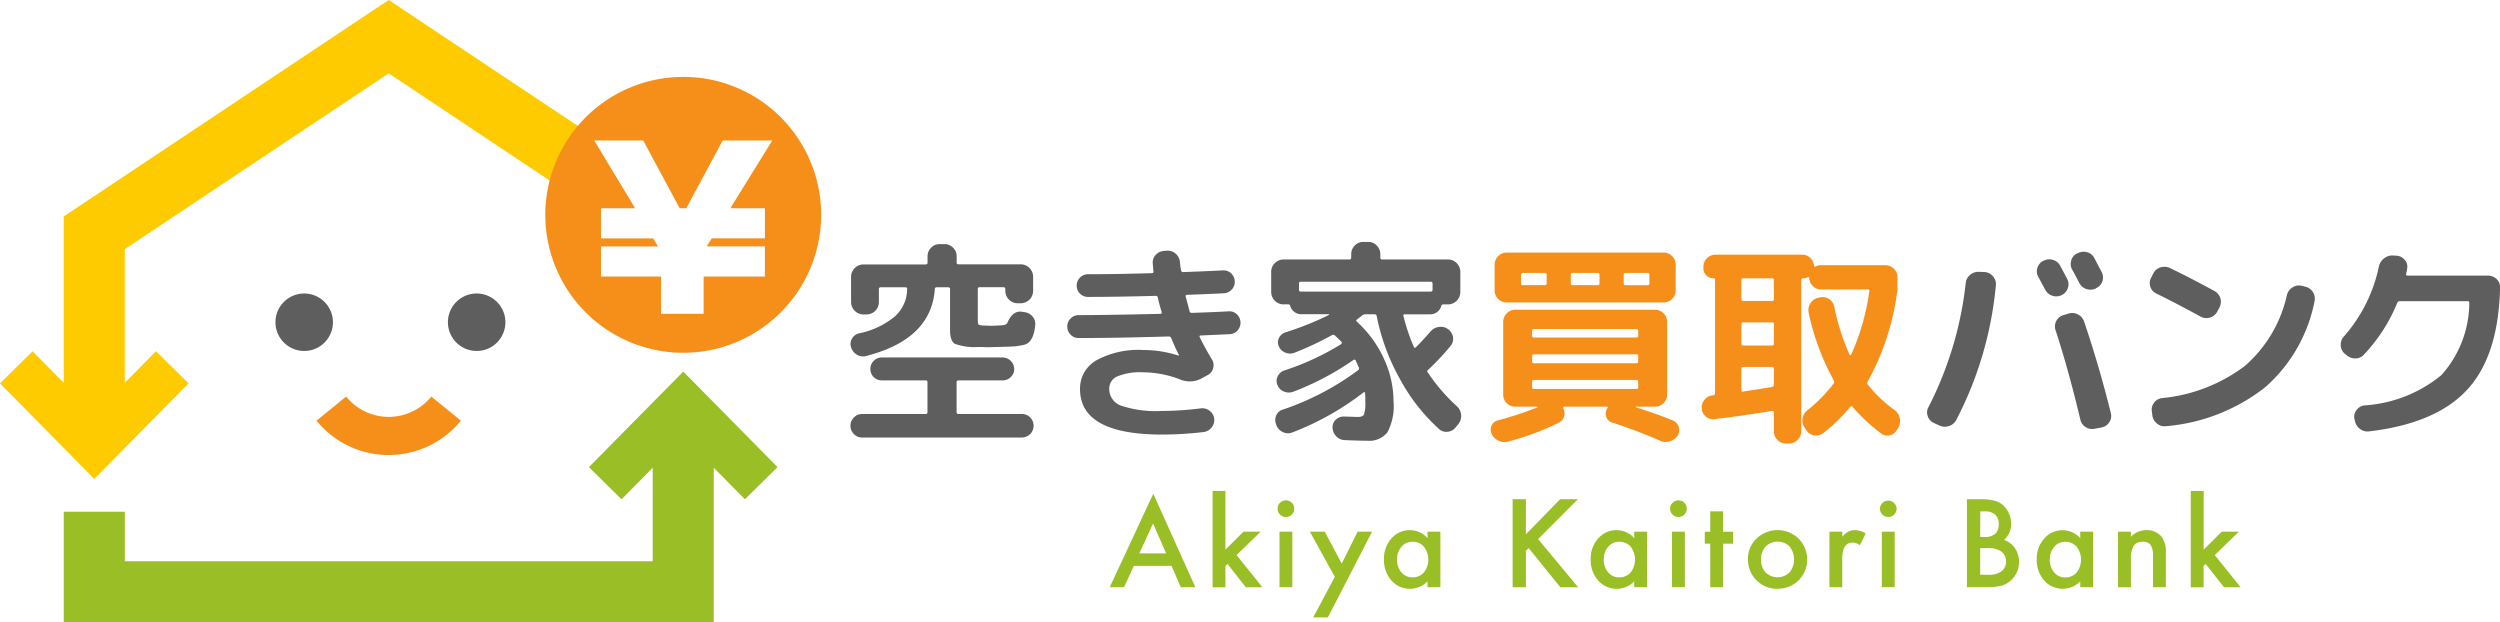 <svg xmlns="http://www.w3.org/2000/svg" xmlns:xlink="http://www.w3.org/1999/xlink" width="160.407" height="39.93" viewBox="0 0 160.407 39.93">
  <defs>
    <clipPath id="clip-path">
      <rect id="Rectangle_1023" data-name="Rectangle 1023" width="160.407" height="39.93" fill="none"/>
    </clipPath>
  </defs>
  <g id="Group_598" data-name="Group 598" transform="translate(0 0)">
    <path id="Path_7220" data-name="Path 7220" d="M38.714,35.375l2.092,2.065,2-2.025v6H8.936V38.239H5.017v7.095H46.723v-9.92l2,2.025,2.092-2.065-6.048-6.13Z" transform="translate(-0.927 -5.403)" fill="#9abe25"/>
    <g id="Group_409" data-name="Group 409" transform="translate(0 0)">
      <g id="Group_408" data-name="Group 408" clip-path="url(#clip-path)">
        <path id="Path_7221" data-name="Path 7221" d="M25.369,24.95A1.844,1.844,0,1,1,23.523,23.1a1.848,1.848,0,0,1,1.846,1.846" transform="translate(-4.006 -4.269)" fill="#5f5e5e"/>
        <path id="Path_7222" data-name="Path 7222" d="M38.941,24.95A1.844,1.844,0,1,1,37.094,23.1a1.848,1.848,0,0,1,1.847,1.846" transform="translate(-6.513 -4.269)" fill="#5f5e5e"/>
        <path id="Path_7223" data-name="Path 7223" d="M29.544,34.963a5.946,5.946,0,0,1-4.633-2.206l1.9-1.544a3.519,3.519,0,0,0,5.465,0l1.9,1.547a5.953,5.953,0,0,1-4.633,2.2" transform="translate(-4.603 -5.767)" fill="#f58f1a"/>
        <path id="Path_7224" data-name="Path 7224" d="M24.941,4.708l10.822,7.206a8.269,8.269,0,0,1,1.784-3.521L24.941,0,4.09,13.886V24.563l-2-2.024L0,24.6l6.049,6.129L12.1,24.6l-2.093-2.065-2,2.024V15.984Z" transform="translate(0 0)" fill="#fecb00"/>
        <path id="Path_7225" data-name="Path 7225" d="M51.766,6.054A8.85,8.85,0,1,0,60.618,14.9a8.85,8.85,0,0,0-8.853-8.849m5.244,8.429v1.932H53.594l-.314.517h3.729v1.931H53.077v2.394H50.342V18.864h-3.85V16.932h3.66l-.313-.517H46.493V14.483h2.189L46.057,10.13H49.2l2.341,4.353h.422L54.3,10.13h3.183l-2.694,4.353Z" transform="translate(-7.93 -1.119)" fill="#f58f1a"/>
        <path id="Path_7226" data-name="Path 7226" d="M91.306,43.486H88.888l-.629,1.372h-.918l2.795-6,2.7,6H91.9Zm-.348-.8-.836-1.92-.879,1.92Z" transform="translate(-16.138 -7.18)" fill="#9abe25"/>
        <path id="Path_7227" data-name="Path 7227" d="M96.261,38.64v3.767l1.159-1.152h1.1l-1.546,1.5,1.661,2.067H97.569l-1.177-1.5-.131.132v1.371h-.823V38.64Z" transform="translate(-17.634 -7.14)" fill="#9abe25"/>
        <path id="Path_7228" data-name="Path 7228" d="M100.55,39.911a.536.536,0,0,1,.532-.531.518.518,0,0,1,.382.157.507.507,0,0,1,.157.377.517.517,0,0,1-.157.38.51.51,0,0,1-.377.157.536.536,0,0,1-.536-.541m.946,5.043h-.823V41.391h.823Z" transform="translate(-18.578 -7.277)" fill="#9abe25"/>
        <path id="Path_7229" data-name="Path 7229" d="M104.694,44.748l-1.6-2.9h.954l1.091,2.048,1.016-2.048h.929l-2.837,5.5h-.94Z" transform="translate(-19.048 -7.733)" fill="#9abe25"/>
        <path id="Path_7230" data-name="Path 7230" d="M111.718,41.825h.827v3.562h-.827v-.373a1.581,1.581,0,0,1-2.314-.058,1.99,1.99,0,0,1-.479-1.361,1.929,1.929,0,0,1,.479-1.335,1.544,1.544,0,0,1,1.2-.534,1.518,1.518,0,0,1,1.116.512Zm-1.953,1.77a1.238,1.238,0,0,0,.275.833.9.9,0,0,0,.709.326.943.943,0,0,0,.739-.315,1.352,1.352,0,0,0,0-1.653.93.93,0,0,0-.73-.317.906.906,0,0,0-.709.321,1.18,1.18,0,0,0-.283.8" transform="translate(-20.126 -7.71)" fill="#9abe25"/>
        <path id="Path_7231" data-name="Path 7231" d="M119.9,41.544l2.2-2.252h1.138l-2.553,2.556,2.567,3.091h-1.141l-2.032-2.513-.177.176v2.337h-.852V39.291h.852Z" transform="translate(-21.996 -7.26)" fill="#9abe25"/>
        <path id="Path_7232" data-name="Path 7232" d="M127.988,41.825h.827v3.562h-.827v-.373a1.581,1.581,0,0,1-2.314-.058,1.982,1.982,0,0,1-.479-1.361,1.922,1.922,0,0,1,.479-1.335,1.543,1.543,0,0,1,1.2-.534,1.519,1.519,0,0,1,1.116.512Zm-1.953,1.77a1.234,1.234,0,0,0,.275.833.9.9,0,0,0,.709.326.945.945,0,0,0,.739-.315,1.352,1.352,0,0,0,0-1.653.932.932,0,0,0-.731-.317.909.909,0,0,0-.709.321,1.183,1.183,0,0,0-.282.8" transform="translate(-23.132 -7.71)" fill="#9abe25"/>
        <path id="Path_7233" data-name="Path 7233" d="M131.444,39.911a.537.537,0,0,1,.535-.531.518.518,0,0,1,.38.157.5.5,0,0,1,.157.377.536.536,0,0,1-.533.537.537.537,0,0,1-.538-.541m.946,5.043h-.823V41.391h.823Z" transform="translate(-24.287 -7.277)" fill="#9abe25"/>
        <path id="Path_7234" data-name="Path 7234" d="M135.348,42.32v2.795h-.823V42.32h-.351v-.768h.351V40.246h.823v1.306h.64v.768Z" transform="translate(-24.791 -7.437)" fill="#9abe25"/>
        <path id="Path_7235" data-name="Path 7235" d="M137.571,43.581a1.766,1.766,0,0,1,.551-1.313,1.946,1.946,0,0,1,2.7,0,1.906,1.906,0,0,1,0,2.681,1.888,1.888,0,0,1-1.365.536,1.807,1.807,0,0,1-1.341-.549,1.841,1.841,0,0,1-.54-1.36m.84.015a1.2,1.2,0,0,0,.285.845,1.108,1.108,0,0,0,1.542,0,1.337,1.337,0,0,0,0-1.661,1.1,1.1,0,0,0-1.536,0,1.149,1.149,0,0,0-.292.813" transform="translate(-25.419 -7.71)" fill="#9abe25"/>
        <path id="Path_7236" data-name="Path 7236" d="M143.986,41.825h.823v.318a1.532,1.532,0,0,1,.4-.325.922.922,0,0,1,.425-.092,1.335,1.335,0,0,1,.68.213l-.376.752a.792.792,0,0,0-.458-.167q-.673,0-.672,1.017v1.847h-.823Z" transform="translate(-26.604 -7.71)" fill="#9abe25"/>
        <path id="Path_7237" data-name="Path 7237" d="M147.959,39.911a.536.536,0,0,1,1.071,0,.514.514,0,0,1-.157.38.506.506,0,0,1-.376.157.537.537,0,0,1-.538-.541m.947,5.043h-.823V41.391h.823Z" transform="translate(-27.338 -7.277)" fill="#9abe25"/>
        <path id="Path_7238" data-name="Path 7238" d="M154.806,44.937V39.291h.848a3.719,3.719,0,0,1,.9.087,1.362,1.362,0,0,1,.574.3,1.538,1.538,0,0,1,.377.537,1.621,1.621,0,0,1,.142.658,1.335,1.335,0,0,1-.463,1.028,1.366,1.366,0,0,1,.708.538,1.6,1.6,0,0,1-.2,2,1.547,1.547,0,0,1-.633.392,3.72,3.72,0,0,1-.963.105Zm.852-3.222h.267a.987.987,0,0,0,.7-.21.814.814,0,0,0,.22-.62.782.782,0,0,0-.226-.606.95.95,0,0,0-.659-.206h-.3Zm0,2.421h.526a1.307,1.307,0,0,0,.849-.227.781.781,0,0,0,.285-.622.792.792,0,0,0-.274-.614,1.412,1.412,0,0,0-.954-.245h-.432Z" transform="translate(-28.603 -7.26)" fill="#9abe25"/>
        <path id="Path_7239" data-name="Path 7239" d="M163.092,41.825h.826v3.562h-.826v-.373a1.582,1.582,0,0,1-2.315-.058A1.989,1.989,0,0,1,160.3,43.6a1.928,1.928,0,0,1,.478-1.335,1.546,1.546,0,0,1,1.2-.534,1.517,1.517,0,0,1,1.115.512ZM161.14,43.6a1.234,1.234,0,0,0,.274.833.9.9,0,0,0,.709.326.941.941,0,0,0,.738-.315,1.352,1.352,0,0,0,0-1.653.93.93,0,0,0-.73-.317.907.907,0,0,0-.709.321,1.187,1.187,0,0,0-.281.8" transform="translate(-29.618 -7.71)" fill="#9abe25"/>
        <path id="Path_7240" data-name="Path 7240" d="M166.7,41.825h.827v.329a1.345,1.345,0,0,1,.973-.429,1.224,1.224,0,0,1,.968.392,1.6,1.6,0,0,1,.3,1.086v2.184h-.827V43.4a1.3,1.3,0,0,0-.147-.727.59.59,0,0,0-.518-.2.636.636,0,0,0-.582.27,1.865,1.865,0,0,0-.168.932v1.717H166.7Z" transform="translate(-30.801 -7.71)" fill="#9abe25"/>
        <path id="Path_7241" data-name="Path 7241" d="M173.252,38.64v3.767l1.159-1.152h1.1l-1.546,1.5,1.659,2.067h-1.066l-1.179-1.5-.131.132v1.371h-.823V38.64Z" transform="translate(-31.859 -7.14)" fill="#9abe25"/>
        <path id="Path_7242" data-name="Path 7242" d="M67.69,31.623a.721.721,0,0,1-.536-.226.749.749,0,0,1,0-1.057.716.716,0,0,1,.536-.227h4.064a.109.109,0,0,0,.124-.123V28.067c0-.073-.042-.111-.124-.111H68.941a.724.724,0,0,1-.728-.727.724.724,0,0,1,.212-.522.693.693,0,0,1,.516-.219H76.7a.75.75,0,0,1,.742.741.688.688,0,0,1-.22.515.721.721,0,0,1-.522.212H73.87c-.084,0-.124.038-.124.111v1.922a.109.109,0,0,0,.124.123h4.064a.722.722,0,0,1,.536.227.754.754,0,0,1-.536,1.283Zm.248-5.231a.738.738,0,0,1-.585-.082.812.812,0,0,1-.377-.48.647.647,0,0,1,.062-.557.686.686,0,0,1,.461-.337,5.2,5.2,0,0,0,2.306-1.1,2.391,2.391,0,0,0,.769-1.744c0-.073-.041-.11-.124-.11H68.884a.11.11,0,0,0-.124.124v.838a.794.794,0,0,1-.782.782h-.22a.8.8,0,0,1-.783-.782V21.3a.8.8,0,0,1,.783-.783h4c.082,0,.124-.037.124-.11v-.411a.767.767,0,0,1,.226-.549.733.733,0,0,1,.543-.234h.33a.73.73,0,0,1,.542.234.762.762,0,0,1,.227.549V20.4c0,.073.04.11.124.11h4a.8.8,0,0,1,.782.783v.933a.8.8,0,0,1-.782.783h-.22a.8.8,0,0,1-.782-.783v-.123a.11.11,0,0,0-.124-.124H75.215c-.073,0-.11.042-.11.124V24c0,.22.019.346.055.378a1.038,1.038,0,0,0,.426.061c.036,0,.1,0,.192.007s.157.007.193.007.1,0,.185-.007.153-.007.2-.007c.165-.009.28-.015.344-.02a.539.539,0,0,0,.186-.047.252.252,0,0,0,.13-.139q.329-.74.879-.686l.192.028a.8.8,0,0,1,.536.288.727.727,0,0,1,.165.576,2.6,2.6,0,0,1-.13.632,1.38,1.38,0,0,1-.221.391.761.761,0,0,1-.439.227,4.012,4.012,0,0,1-.625.09q-.314.02-.96.034c-.073,0-.179,0-.316.007s-.243.008-.316.008-.179,0-.315-.008-.243-.007-.316-.007a3.677,3.677,0,0,1-1.524-.205c-.2-.129-.3-.422-.3-.88V22.107a.11.11,0,0,0-.125-.124h-.727a.11.11,0,0,0-.125.124q-.232,3.214-4.406,4.284" transform="translate(-12.368 -3.55)" fill="#5f5e5e"/>
        <path id="Path_7243" data-name="Path 7243" d="M84.725,25.334a.69.69,0,0,1-.515-.219A.726.726,0,0,1,84,24.593a.7.7,0,0,1,.214-.514.715.715,0,0,1,.529-.214q1.717,0,5.231-.082c.073,0,.1-.042.082-.125-.1-.311-.182-.617-.247-.92a.121.121,0,0,0-.122-.11q-2.446.068-4.354.069a.712.712,0,0,1-.514-.206.731.731,0,0,1,.514-1.25q1.8,0,4.093-.068c.082,0,.113-.042.1-.124l-.041-.495a.688.688,0,0,1,.186-.549.794.794,0,0,1,.542-.261l.192-.014a.766.766,0,0,1,.557.2.787.787,0,0,1,.267.543,5.159,5.159,0,0,0,.07.522.128.128,0,0,0,.137.109q.851-.027,2.554-.109a.685.685,0,0,1,.522.192.712.712,0,0,1,.232.508.693.693,0,0,1-.2.536.738.738,0,0,1-.514.233q-.783.042-2.349.1c-.073,0-.1.042-.082.123q.234.866.249.934c.007.064.059.1.149.1q1.608-.054,2.363-.1a.687.687,0,0,1,.521.192.737.737,0,0,1,.042,1.036.7.7,0,0,1-.508.24l-1.839.082c-.083,0-.111.033-.083.1q.371.756.783,1.427a.694.694,0,0,1,.082.57.665.665,0,0,1-.357.447l-.371.205a1.6,1.6,0,0,1-1.4.069,6.62,6.62,0,0,0-2.334-.453A3.868,3.868,0,0,0,87.2,27.8a.858.858,0,0,0-.508.8,1.129,1.129,0,0,0,.755,1.072,7.005,7.005,0,0,0,2.623.342,20.743,20.743,0,0,0,2.486-.165.748.748,0,0,1,.569.151.723.723,0,0,1,.3.494.737.737,0,0,1-.158.57.747.747,0,0,1-.5.3,22.488,22.488,0,0,1-2.692.164q-5.259,0-5.258-2.924a2.081,2.081,0,0,1,1.029-1.827,5.623,5.623,0,0,1,3.048-.673,7.316,7.316,0,0,1,2.239.357h.027v-.041q-.234-.454-.494-1.085a.162.162,0,0,0-.165-.1q-3.392.1-5.767.1" transform="translate(-15.52 -3.646)" fill="#5f5e5e"/>
        <path id="Path_7244" data-name="Path 7244" d="M100.831,23.051a.8.8,0,0,1-.782-.783V20.949a.8.8,0,0,1,.782-.782h4.229a.11.11,0,0,0,.124-.124v-.219a.767.767,0,0,1,.226-.549.731.731,0,0,1,.543-.234h.329a.729.729,0,0,1,.542.234.766.766,0,0,1,.227.549v.219a.109.109,0,0,0,.122.124h4.23a.8.8,0,0,1,.783.782v1.319a.8.8,0,0,1-.783.783h-.3a.128.128,0,0,0-.139.1.739.739,0,0,1-.261.383.684.684,0,0,1-.439.152h-1.648c-.073,0-.1.032-.082.1a12.053,12.053,0,0,0,.673,2c.029.064.068.068.124.014.211-.2.526-.54.947-1.017a.851.851,0,0,1,.543-.288.783.783,0,0,1,.584.151.75.75,0,0,1,.308.508.679.679,0,0,1-.158.563,15.76,15.76,0,0,1-1.427,1.524c-.073.055-.083.114-.029.179a11.741,11.741,0,0,0,1.868,2.169.839.839,0,0,1,.267.536.8.8,0,0,1-.157.576l-.179.22a.729.729,0,0,1-.514.3.686.686,0,0,1-.569-.179,12,12,0,0,1-2.521-3.232,13.662,13.662,0,0,1-1.476-4.017.13.13,0,0,0-.137-.109H106.1a.342.342,0,0,0-.206.068c-.037.028-.091.071-.165.13s-.127.1-.164.13a.087.087,0,0,0-.014.152,7.278,7.278,0,0,1,1.73,2.369,6.523,6.523,0,0,1,.618,2.739,3.6,3.6,0,0,1-.391,1.983,1.475,1.475,0,0,1-1.285.543q-.522,0-1.468-.042a.756.756,0,0,1-.536-.247.835.835,0,0,1-.233-.549.64.64,0,0,1,.213-.515.718.718,0,0,1,.543-.2l.864.027q.317,0,.4-.165a2.481,2.481,0,0,0,.082-.837q0-.344-.014-.523a.068.068,0,0,0-.033-.061.046.046,0,0,0-.062.007,17.913,17.913,0,0,1-4.56,2.567.731.731,0,0,1-.6-.007.829.829,0,0,1-.432-.432l-.013-.055a.72.72,0,0,1-.007-.576.637.637,0,0,1,.418-.386,17.5,17.5,0,0,0,4.834-2.526.14.14,0,0,0,.055-.179l-.205-.454c-.036-.064-.091-.068-.165-.013a17.97,17.97,0,0,1-3.831,2.019.813.813,0,0,1-.6-.007.727.727,0,0,1-.419-.419.626.626,0,0,1,.008-.549.734.734,0,0,1,.419-.384,16.84,16.84,0,0,0,3.651-1.688.109.109,0,0,0,.015-.165c-.082-.082-.22-.216-.413-.4a.163.163,0,0,0-.192-.014,19.626,19.626,0,0,1-2.4,1.126.778.778,0,0,1-.584-.007.728.728,0,0,1-.418-.405.585.585,0,0,1,.006-.529.7.7,0,0,1,.406-.364,19.2,19.2,0,0,0,2.816-1.126.044.044,0,0,0-.028-.041h-1.771a.683.683,0,0,1-.439-.152.734.734,0,0,1-.261-.383.128.128,0,0,0-.138-.1h-.3Zm1.126-1.456a.109.109,0,0,0-.123.124v.4c0,.073.041.109.123.109h8.321c.083,0,.124-.036.124-.109v-.4a.109.109,0,0,0-.124-.124Z" transform="translate(-18.486 -3.519)" fill="#5f5e5e"/>
        <path id="Path_7245" data-name="Path 7245" d="M118.44,32.007a.876.876,0,0,1-.611-.055.923.923,0,0,1-.446-.439.61.61,0,0,1,0-.535.582.582,0,0,1,.4-.33,22.576,22.576,0,0,0,2.54-.837q.013-.027,0-.042h-1.429a.771.771,0,0,1-.768-.769V24.332a.77.77,0,0,1,.226-.549.735.735,0,0,1,.542-.234h8.981a.729.729,0,0,1,.542.234.76.76,0,0,1,.226.549V29a.771.771,0,0,1-.768.769h-1.222c-.009,0-.014.009-.014.02s0,.021.014.021q1.373.439,2.349.837a.667.667,0,0,1,.385.413.651.651,0,0,1-.069.563.907.907,0,0,1-1.126.329,32.192,32.192,0,0,0-3.076-1.167.557.557,0,0,1-.364-.329.616.616,0,0,1,.061-.591c.046-.064.028-.1-.055-.1h-2.72a.064.064,0,0,0-.06.042.054.054,0,0,0,.007.069.716.716,0,0,1,.048.522.643.643,0,0,1-.337.4,17.237,17.237,0,0,1-3.254,1.207m9.983-12.124a.726.726,0,0,1,.542.234.765.765,0,0,1,.227.549v1.648a.772.772,0,0,1-.769.769H118.344a.772.772,0,0,1-.769-.769V20.666a.768.768,0,0,1,.227-.549.729.729,0,0,1,.542-.234Zm-7.511,1.965v-.536a.111.111,0,0,0-.124-.125h-1.414c-.073,0-.109.042-.109.125v.536c0,.082.036.123.109.123h1.414a.11.11,0,0,0,.124-.123m-.934,3.062v.316a.1.1,0,0,0,.11.108h6.59a.1.1,0,0,0,.11-.108V24.91c0-.082-.037-.124-.11-.124h-6.59c-.073,0-.11.042-.11.124m0,1.619v.345a.1.1,0,0,0,.11.109h6.59a.1.1,0,0,0,.11-.109v-.345q0-.122-.11-.122h-6.59q-.11,0-.11.122m0,1.991a.1.1,0,0,0,.11.111h6.59a.1.1,0,0,0,.11-.111v-.342c0-.082-.037-.125-.11-.125h-6.59c-.073,0-.11.042-.11.125Zm4.326-6.672v-.536a.11.11,0,0,0-.123-.125h-1.594a.11.11,0,0,0-.123.125v.536a.109.109,0,0,0,.123.123h1.594a.109.109,0,0,0,.123-.123m3.2,0v-.536a.11.11,0,0,0-.122-.125h-1.415c-.073,0-.11.042-.11.125v.536c0,.082.037.123.11.123h1.415a.109.109,0,0,0,.122-.123" transform="translate(-21.677 -3.674)" fill="#f58f1a"/>
        <path id="Path_7246" data-name="Path 7246" d="M134.76,30.6a.7.7,0,0,1-.549-.158.718.718,0,0,1-.276-.515.771.771,0,0,1,.172-.564.762.762,0,0,1,.5-.288h.055c.082-.018.125-.059.125-.123V21.659a.085.085,0,0,0-.1-.1.621.621,0,0,1-.461-.187.6.6,0,0,1-.186-.445v-.124a.776.776,0,0,1,.756-.756h5.588a.72.72,0,0,1,.516.206.776.776,0,0,1,.24.494.067.067,0,0,0,.035.063.046.046,0,0,0,.061-.007.778.778,0,0,1,.357-.083h4.119a.762.762,0,0,1,.548.227.728.728,0,0,1,.235.542v.783a16.311,16.311,0,0,1-1.922,5.932.156.156,0,0,0,.027.192,8.754,8.754,0,0,0,1.689,1.608.86.86,0,0,1,.274,1.112l-.1.164a.69.69,0,0,1-.453.351.639.639,0,0,1-.549-.1A11.943,11.943,0,0,1,143.6,29.8c-.045-.046-.091-.041-.138.015a10.769,10.769,0,0,1-1.743,1.688.744.744,0,0,1-1.072-.192l-.136-.205a.782.782,0,0,1-.1-.591.82.82,0,0,1,.329-.507,9.471,9.471,0,0,0,1.661-1.7.175.175,0,0,0,.015-.178,15.742,15.742,0,0,1-1.621-4.353.8.8,0,0,1,.109-.606.755.755,0,0,1,.5-.356l.123-.027a.72.72,0,0,1,.571.1.756.756,0,0,1,.337.488,14.341,14.341,0,0,0,.988,3.09.047.047,0,0,0,.047.027.05.05,0,0,0,.049-.027,14.743,14.743,0,0,0,1.167-4.079c.018-.073-.013-.11-.1-.11H141.6a.734.734,0,0,1-.522-.205.765.765,0,0,1-.247-.508c0-.064-.033-.087-.1-.069a.793.793,0,0,1-.3.069.1.1,0,0,0-.11.109V31.38a.795.795,0,0,1-.783.783h-.205a.729.729,0,0,1-.543-.233.761.761,0,0,1-.227-.549V30.172c0-.082-.041-.114-.123-.1q-2.005.33-3.679.523m1.716-8.912v1.208a.109.109,0,0,0,.122.124h1.841a.109.109,0,0,0,.123-.124V21.687a.109.109,0,0,0-.123-.123H136.6a.109.109,0,0,0-.122.123m0,2.815v1.25a.109.109,0,0,0,.122.123h1.841a.109.109,0,0,0,.123-.123V24.5c0-.073-.041-.11-.123-.11H136.6c-.081,0-.122.037-.122.11m0,2.856v1.36c0,.091.042.128.122.11l1.059-.165.782-.124a.133.133,0,0,0,.123-.138V27.357c0-.073-.041-.11-.123-.11H136.6c-.081,0-.122.037-.122.11" transform="translate(-24.746 -3.705)" fill="#f58f1a"/>
        <path id="Path_7247" data-name="Path 7247" d="M152.1,30.8a.727.727,0,0,1-.39-.439.688.688,0,0,1,.048-.577,22.954,22.954,0,0,0,2.39-7.949.76.76,0,0,1,.274-.53.8.8,0,0,1,.576-.2l.371.012a.767.767,0,0,1,.528.276.739.739,0,0,1,.187.563,23.359,23.359,0,0,1-2.542,8.651.782.782,0,0,1-.467.39.824.824,0,0,1-.618-.033Zm7.141-8.568q-.07-.124-.439-.81a.707.707,0,0,1-.055-.577.756.756,0,0,1,.385-.453h.015a.769.769,0,0,1,.6-.055.757.757,0,0,1,.467.385c.1.183.252.467.453.851a.736.736,0,0,1,.027.59.75.75,0,0,1-.4.439.779.779,0,0,1-.606.028.807.807,0,0,1-.452-.4m1.511,1.552a.77.77,0,0,1,.6.055.8.8,0,0,1,.4.467q.961,2.828,1.716,5.876a.72.72,0,0,1-.1.57.747.747,0,0,1-.487.337l-.44.082a.771.771,0,0,1-.59-.1.743.743,0,0,1-.344-.488q-.756-3.186-1.592-5.74a.758.758,0,0,1,.507-.961Zm1.743-1.607a.808.808,0,0,1-1.057-.358c-.046-.091-.118-.233-.219-.425s-.179-.334-.234-.426a.761.761,0,0,1-.061-.591.688.688,0,0,1,.377-.453l.041-.013a.8.8,0,0,1,.6-.062.725.725,0,0,1,.466.377c.3.577.457.874.468.892a.752.752,0,0,1-.344,1.03Z" transform="translate(-28.022 -3.662)" fill="#5f5e5e"/>
        <path id="Path_7248" data-name="Path 7248" d="M169.616,22.713a.737.737,0,0,1-.329-1.017l.138-.275a.749.749,0,0,1,.46-.384.825.825,0,0,1,.61.042q1.361.659,2.87,1.482a.79.79,0,0,1,.3,1.057l-.15.274a.736.736,0,0,1-.468.364.748.748,0,0,1-.589-.062q-1.609-.878-2.844-1.482m9.557-.439a.79.79,0,0,1,.6.933,9.857,9.857,0,0,1-3.166,5.519,11.934,11.934,0,0,1-6.35,2.5.759.759,0,0,1-.584-.158.808.808,0,0,1-.308-.528l-.029-.246a.707.707,0,0,1,.137-.57.74.74,0,0,1,.508-.3,10.467,10.467,0,0,0,5.315-2.059,8.429,8.429,0,0,0,2.7-4.544.813.813,0,0,1,.355-.495.755.755,0,0,1,.592-.11Z" transform="translate(-31.262 -3.88)" fill="#5f5e5e"/>
        <path id="Path_7249" data-name="Path 7249" d="M184.6,26.5l-.124-.1a.718.718,0,0,1-.247-.528.755.755,0,0,1,.192-.556,9.816,9.816,0,0,0,2.252-4.49A.907.907,0,0,1,187,20.3a.842.842,0,0,1,.583-.192l.234.013a.742.742,0,0,1,.522.275.646.646,0,0,1,.151.549,2.188,2.188,0,0,1-.068.342c-.019.074.012.11.1.11h5.147a.784.784,0,0,1,.564.227.686.686,0,0,1,.219.542q-.1,4.366-2.1,6.543t-6.3,2.684a.789.789,0,0,1-.6-.165.826.826,0,0,1-.32-.536l-.029-.109a.687.687,0,0,1,.138-.556.735.735,0,0,1,.509-.3,8.648,8.648,0,0,0,4.935-1.943,6.978,6.978,0,0,0,1.792-4.635.1.1,0,0,0-.109-.11H188.02a.162.162,0,0,0-.165.11,10.774,10.774,0,0,1-2.128,3.309.722.722,0,0,1-.549.254.806.806,0,0,1-.576-.213" transform="translate(-34.04 -3.715)" fill="#5f5e5e"/>
      </g>
    </g>
  </g>
</svg>
